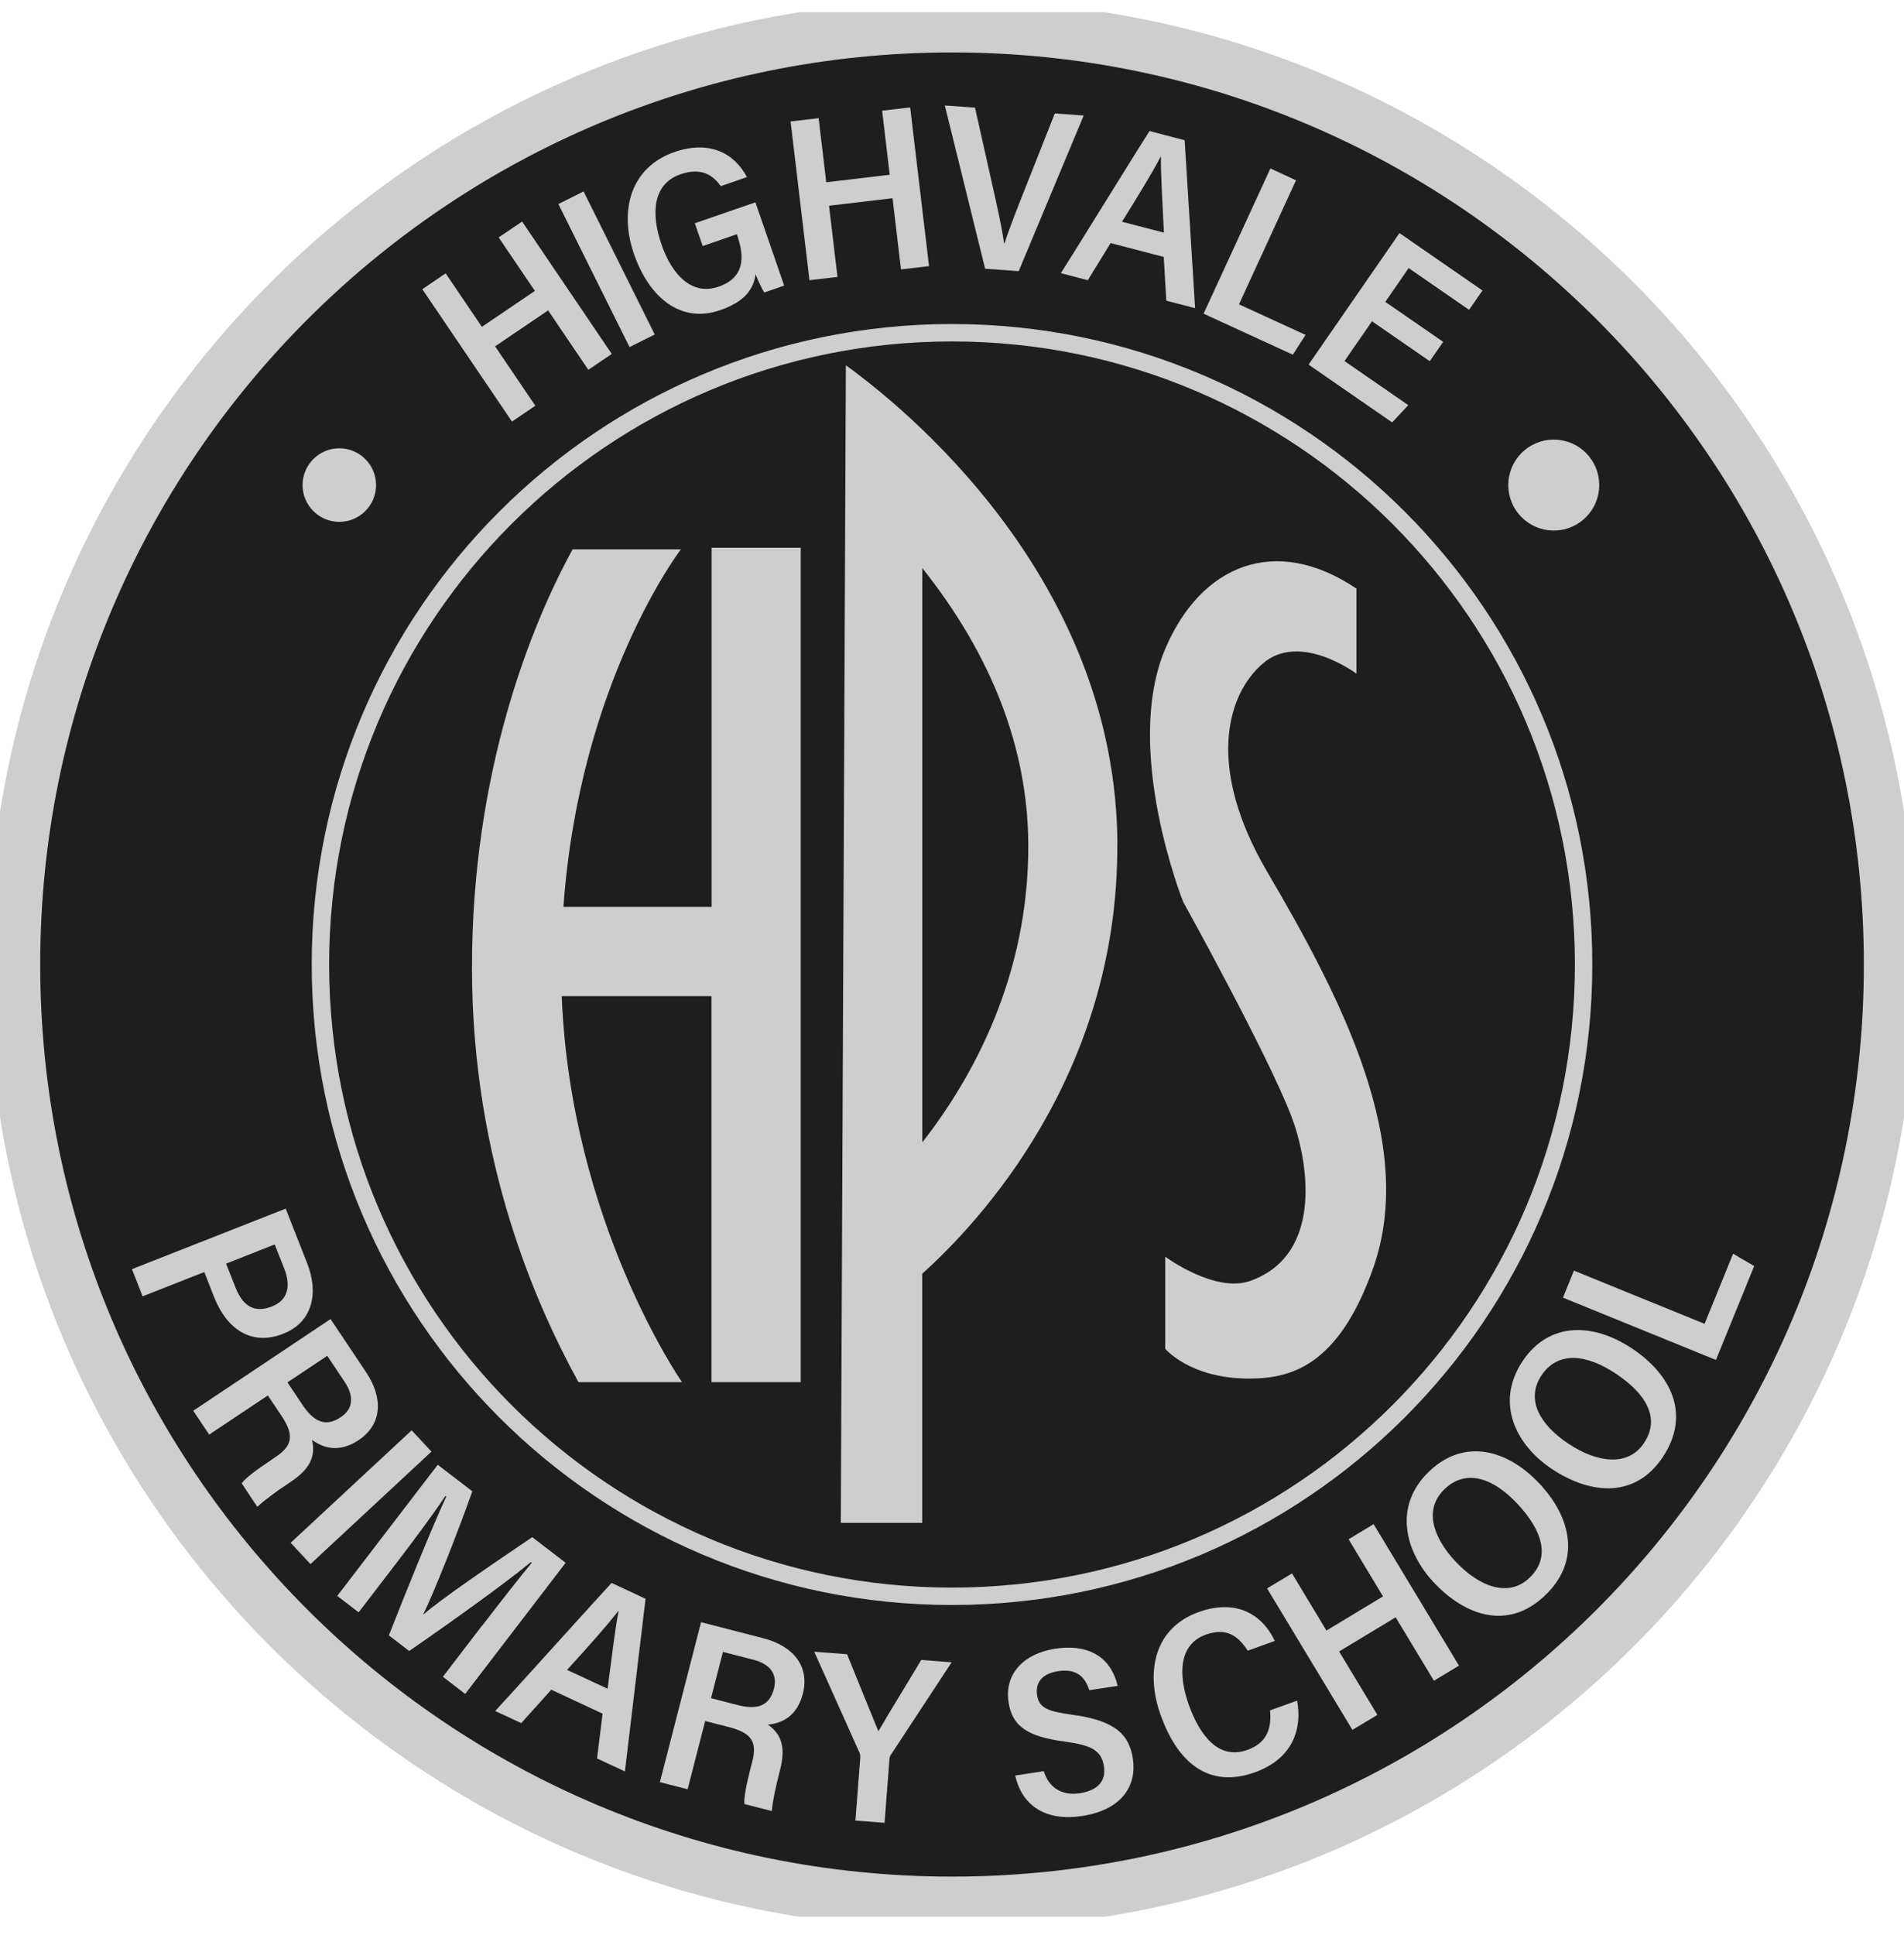 <?xml version="1.0" encoding="UTF-8"?> <svg xmlns="http://www.w3.org/2000/svg" width="62" height="63" viewBox="0 0 62 63" fill="none"><g clip-path="url(#clip0_11275_12805)"><path d="M31.001 61.941C47.869 61.941 61.543 48.267 61.543 31.399C61.543 14.531 47.869 0.857 31.001 0.857C14.133 0.857 0.459 14.531 0.459 31.399C0.459 48.267 14.133 61.941 31.001 61.941Z" fill="#1E1E1E" stroke="#CECECE" stroke-width="1.7" stroke-miterlimit="10"></path><path d="M23.173 17.832V29.523H18.347C18.869 22.224 22.137 17.93 22.171 17.884H18.646C17.308 20.318 15.369 25.107 15.369 31.497C15.369 37.886 17.513 42.58 18.836 44.993H22.207C22.171 44.941 18.579 39.752 18.292 32.428H23.169V44.993H26.074V17.832H23.169H23.173Z" fill="#CECECE"></path><path d="M36.386 27.446C36.331 19.276 30.164 13.79 27.544 11.891L27.379 49.576H30.03V41.464C31.853 39.83 36.435 34.968 36.383 27.446H36.386ZM30.033 18.494C32.302 21.346 33.463 24.358 33.484 27.464C33.512 31.77 31.67 35.093 30.033 37.188V18.491V18.494Z" fill="#CECECE"></path><path d="M50.596 16.988C51.257 16.988 51.793 16.452 51.793 15.791C51.793 15.13 51.257 14.594 50.596 14.594C49.934 14.594 49.398 15.13 49.398 15.791C49.398 16.452 49.934 16.988 50.596 16.988Z" fill="#CECECE" stroke="#CECECE" stroke-width="0.567" stroke-miterlimit="10"></path><path d="M11.049 16.988C11.71 16.988 12.246 16.452 12.246 15.791C12.246 15.13 11.71 14.594 11.049 14.594C10.388 14.594 9.852 15.13 9.852 15.791C9.852 16.452 10.388 16.988 11.049 16.988Z" fill="#CECECE"></path><path d="M31 51.966C42.359 51.966 51.567 42.758 51.567 31.399C51.567 20.04 42.359 10.832 31 10.832C19.642 10.832 10.434 20.04 10.434 31.399C10.434 42.758 19.642 51.966 31 51.966Z" stroke="#CECECE" stroke-width="0.567" stroke-miterlimit="10"></path><path d="M9.303 39.346L10.005 41.132C10.375 42.07 10.198 43.038 9.22 43.42C8.2 43.82 7.391 43.286 6.972 42.226L6.652 41.41L4.645 42.201L4.297 41.316L9.303 39.346ZM7.36 41.132L7.663 41.899C7.892 42.479 8.246 42.769 8.854 42.531C9.391 42.321 9.471 41.85 9.257 41.3L8.945 40.512L7.363 41.136L7.36 41.132Z" fill="#CECECE"></path><path d="M8.724 45.426L6.812 46.702L6.293 45.926L10.764 42.94L11.925 44.677C12.475 45.502 12.456 46.363 11.678 46.882C11.054 47.298 10.535 47.151 10.16 46.873C10.297 47.435 10.056 47.844 9.482 48.229L9.378 48.3C8.975 48.568 8.608 48.84 8.379 49.054L7.869 48.287C8.012 48.101 8.339 47.857 8.862 47.508L8.968 47.435C9.521 47.066 9.591 46.73 9.167 46.091L8.721 45.426H8.724ZM9.359 45.001L9.848 45.731C10.172 46.217 10.554 46.498 11.094 46.137C11.531 45.847 11.509 45.416 11.229 44.995L10.657 44.137L9.362 45.001H9.359Z" fill="#CECECE"></path><path d="M14.049 47.256L10.109 50.918L9.465 50.224L13.405 46.562L14.049 47.256Z" fill="#CECECE"></path><path d="M15.704 52.919C16.278 52.17 16.938 51.33 17.317 50.872L17.289 50.851C16.449 51.547 14.65 52.833 13.325 53.746L12.662 53.239C13.151 51.993 14.067 49.715 14.531 48.722L14.501 48.701C14.156 49.226 13.456 50.173 12.891 50.906L11.679 52.488L10.982 51.953L14.254 47.684L15.38 48.548C14.901 49.907 14.137 51.825 13.786 52.549L13.795 52.555C14.272 52.118 16.12 50.857 17.332 50.041L18.419 50.875L15.148 55.145L14.421 54.586L15.701 52.915L15.704 52.919Z" fill="#CECECE"></path><path d="M17.954 55.004L16.974 56.094L16.125 55.7C16.504 55.3 19.488 51.986 19.915 51.531L21.021 52.047L20.349 57.667L19.442 57.246L19.622 55.786L17.951 55.007L17.954 55.004ZM19.784 54.976C19.946 53.739 20.047 52.924 20.144 52.444H20.135C19.753 52.936 19.17 53.587 18.465 54.362L19.787 54.976H19.784Z" fill="#CECECE"></path><path d="M22.963 56.022L22.392 58.248L21.488 58.016L22.829 52.809L24.854 53.331C25.816 53.578 26.375 54.232 26.143 55.139C25.957 55.863 25.471 56.101 25.004 56.144C25.48 56.471 25.575 56.938 25.404 57.607L25.373 57.729C25.254 58.196 25.159 58.645 25.132 58.957L24.24 58.728C24.222 58.492 24.304 58.092 24.46 57.485L24.494 57.359C24.659 56.715 24.488 56.419 23.745 56.226L22.97 56.028L22.963 56.022ZM23.153 55.282L24.002 55.502C24.567 55.649 25.04 55.603 25.202 54.974C25.334 54.467 25.031 54.158 24.539 54.033L23.541 53.777L23.153 55.282Z" fill="#CECECE"></path><path d="M27.855 59.267L28.013 57.215C28.016 57.157 28.01 57.099 27.983 57.047L26.514 53.77L27.583 53.852C27.922 54.701 28.404 55.868 28.603 56.359C29.033 55.62 29.559 54.777 29.998 54.038L30.988 54.115L29.015 57.117C28.982 57.16 28.969 57.199 28.963 57.267L28.804 59.34L27.858 59.267H27.855Z" fill="#CECECE"></path><path d="M33.987 57.659C34.158 58.2 34.574 58.465 35.16 58.377C35.777 58.282 36.015 57.955 35.948 57.506C35.869 56.987 35.548 56.816 34.687 56.697C33.444 56.538 32.958 56.184 32.842 55.417C32.698 54.48 33.352 53.826 34.357 53.673C35.588 53.487 36.211 54.074 36.394 54.883L35.472 55.023C35.334 54.59 35.053 54.312 34.458 54.403C33.932 54.483 33.709 54.773 33.77 55.182C33.838 55.613 34.128 55.714 34.949 55.827C36.351 56.019 36.773 56.495 36.889 57.25C37.023 58.123 36.541 58.92 35.23 59.119C34.091 59.293 33.282 58.814 33.059 57.8L33.987 57.659Z" fill="#CECECE"></path><path d="M42.239 55.365C42.401 56.254 42.126 57.24 40.865 57.695C39.31 58.254 38.327 57.314 37.799 55.845C37.295 54.449 37.57 53.004 39.032 52.479C40.328 52.012 41.152 52.638 41.51 53.419L40.63 53.737C40.346 53.3 39.976 52.958 39.262 53.215C38.367 53.539 38.37 54.547 38.715 55.509C39.075 56.504 39.683 57.304 40.624 56.965C41.326 56.712 41.4 56.165 41.357 55.68L42.239 55.362V55.365Z" fill="#CECECE"></path><path d="M41.26 51.709L42.072 51.221L43.193 53.081L45.035 51.969L43.914 50.109L44.729 49.617L47.509 54.223L46.693 54.715L45.447 52.65L43.605 53.762L44.852 55.826L44.039 56.315L41.26 51.709Z" fill="#CECECE"></path><path d="M50.125 48.291C51.181 49.421 51.493 50.838 50.283 51.965C49.114 53.056 47.736 52.637 46.676 51.501C45.754 50.511 45.348 49.012 46.563 47.876C47.715 46.801 49.111 47.21 50.125 48.294V48.291ZM47.394 50.829C48.17 51.66 49.117 52.008 49.792 51.376C50.519 50.698 50.213 49.812 49.413 48.957C48.683 48.172 47.788 47.778 47.055 48.462C46.353 49.116 46.649 50.032 47.391 50.829H47.394Z" fill="#CECECE"></path><path d="M53.139 43.895C54.428 44.751 55.06 46.055 54.147 47.432C53.261 48.764 51.826 48.678 50.528 47.817C49.401 47.069 48.659 45.703 49.578 44.314C50.452 43.001 51.902 43.074 53.139 43.895ZM51.072 46.998C52.018 47.628 53.02 47.747 53.533 46.977C54.083 46.15 53.582 45.358 52.605 44.711C51.713 44.118 50.751 43.941 50.195 44.775C49.664 45.572 50.164 46.397 51.072 46.998Z" fill="#CECECE"></path><path d="M50.895 42.244L51.252 41.364L55.506 43.096L56.435 40.815L57.122 41.215L55.876 44.272L50.895 42.244Z" fill="#CECECE"></path><path d="M13.752 9.415L14.512 8.899L15.691 10.64L17.417 9.47L16.238 7.729L17.002 7.213L19.921 11.522L19.158 12.039L17.848 10.105L16.122 11.275L17.432 13.208L16.672 13.724L13.752 9.415Z" fill="#CECECE"></path><path d="M19.003 6.232L21.321 10.89L20.5 11.299L18.182 6.642L19.003 6.232Z" fill="#CECECE"></path><path d="M25.533 9.299L24.885 9.522C24.8 9.378 24.699 9.168 24.604 8.926C24.528 9.531 24.097 9.873 23.453 10.096C22.167 10.542 21.135 9.687 20.643 8.264C20.154 6.846 20.539 5.441 21.962 4.95C23.089 4.559 23.905 4.974 24.323 5.765L23.471 6.061C23.227 5.713 22.845 5.435 22.161 5.674C21.251 5.988 21.193 6.956 21.541 7.961C21.877 8.935 22.521 9.635 23.398 9.333C24.247 9.039 24.253 8.377 24.003 7.65L23.993 7.625L22.882 8.01L22.625 7.268L24.598 6.587C25.096 8.028 25.493 9.174 25.536 9.299H25.533Z" fill="#CECECE"></path><path d="M25.744 3.954L26.657 3.847L26.905 5.933L28.972 5.689L28.725 3.603L29.638 3.496L30.252 8.664L29.339 8.771L29.064 6.453L26.996 6.697L27.271 9.015L26.358 9.122L25.744 3.954Z" fill="#CECECE"></path><path d="M32.079 8.748L30.766 3.434L31.749 3.504L32.305 5.984C32.467 6.699 32.629 7.428 32.696 7.92H32.711C32.849 7.48 33.139 6.744 33.401 6.085L34.348 3.693L35.289 3.76L33.172 8.827L32.079 8.748Z" fill="#CECECE"></path><path d="M36.164 7.915L35.422 9.122L34.545 8.893C34.835 8.447 37.101 4.773 37.431 4.266L38.576 4.565L38.916 10.032L37.978 9.788L37.895 8.364L36.17 7.915H36.164ZM37.901 7.573C37.84 6.367 37.795 5.573 37.804 5.099H37.795C37.517 5.634 37.074 6.355 36.536 7.219L37.901 7.573Z" fill="#CECECE"></path><path d="M41.368 5.484L42.202 5.869L40.345 9.907L42.513 10.902L42.098 11.547L39.193 10.212L41.368 5.484Z" fill="#CECECE"></path><path d="M46.56 11.76L44.676 10.459L43.781 11.754L45.858 13.189L45.333 13.751L42.611 11.87L45.571 7.588L48.274 9.457L47.837 10.086L45.87 8.727L45.11 9.827L46.994 11.128L46.557 11.76H46.56Z" fill="#CECECE"></path><path d="M44.17 19.161V21.931C44.17 21.931 42.338 20.557 41.126 21.596C39.913 22.634 39.296 25.025 41.26 28.373C43.657 32.462 46.141 37.224 44.72 41.267C43.575 44.526 41.975 44.878 40.67 44.878C38.752 44.878 37.943 43.909 37.943 43.909V40.91C37.943 40.91 39.568 42.114 40.725 41.695C43.16 40.809 42.564 37.691 42.06 36.362C41.284 34.325 38.526 29.356 38.526 29.356C38.526 29.356 36.553 24.405 37.943 21.125C39.097 18.401 41.52 17.375 44.174 19.164L44.17 19.161Z" fill="#CECECE"></path></g><defs><clipPath id="clip0_11275_12805"><rect width="62" height="62" fill="white" transform="translate(0 0.398)"></rect></clipPath></defs></svg> 